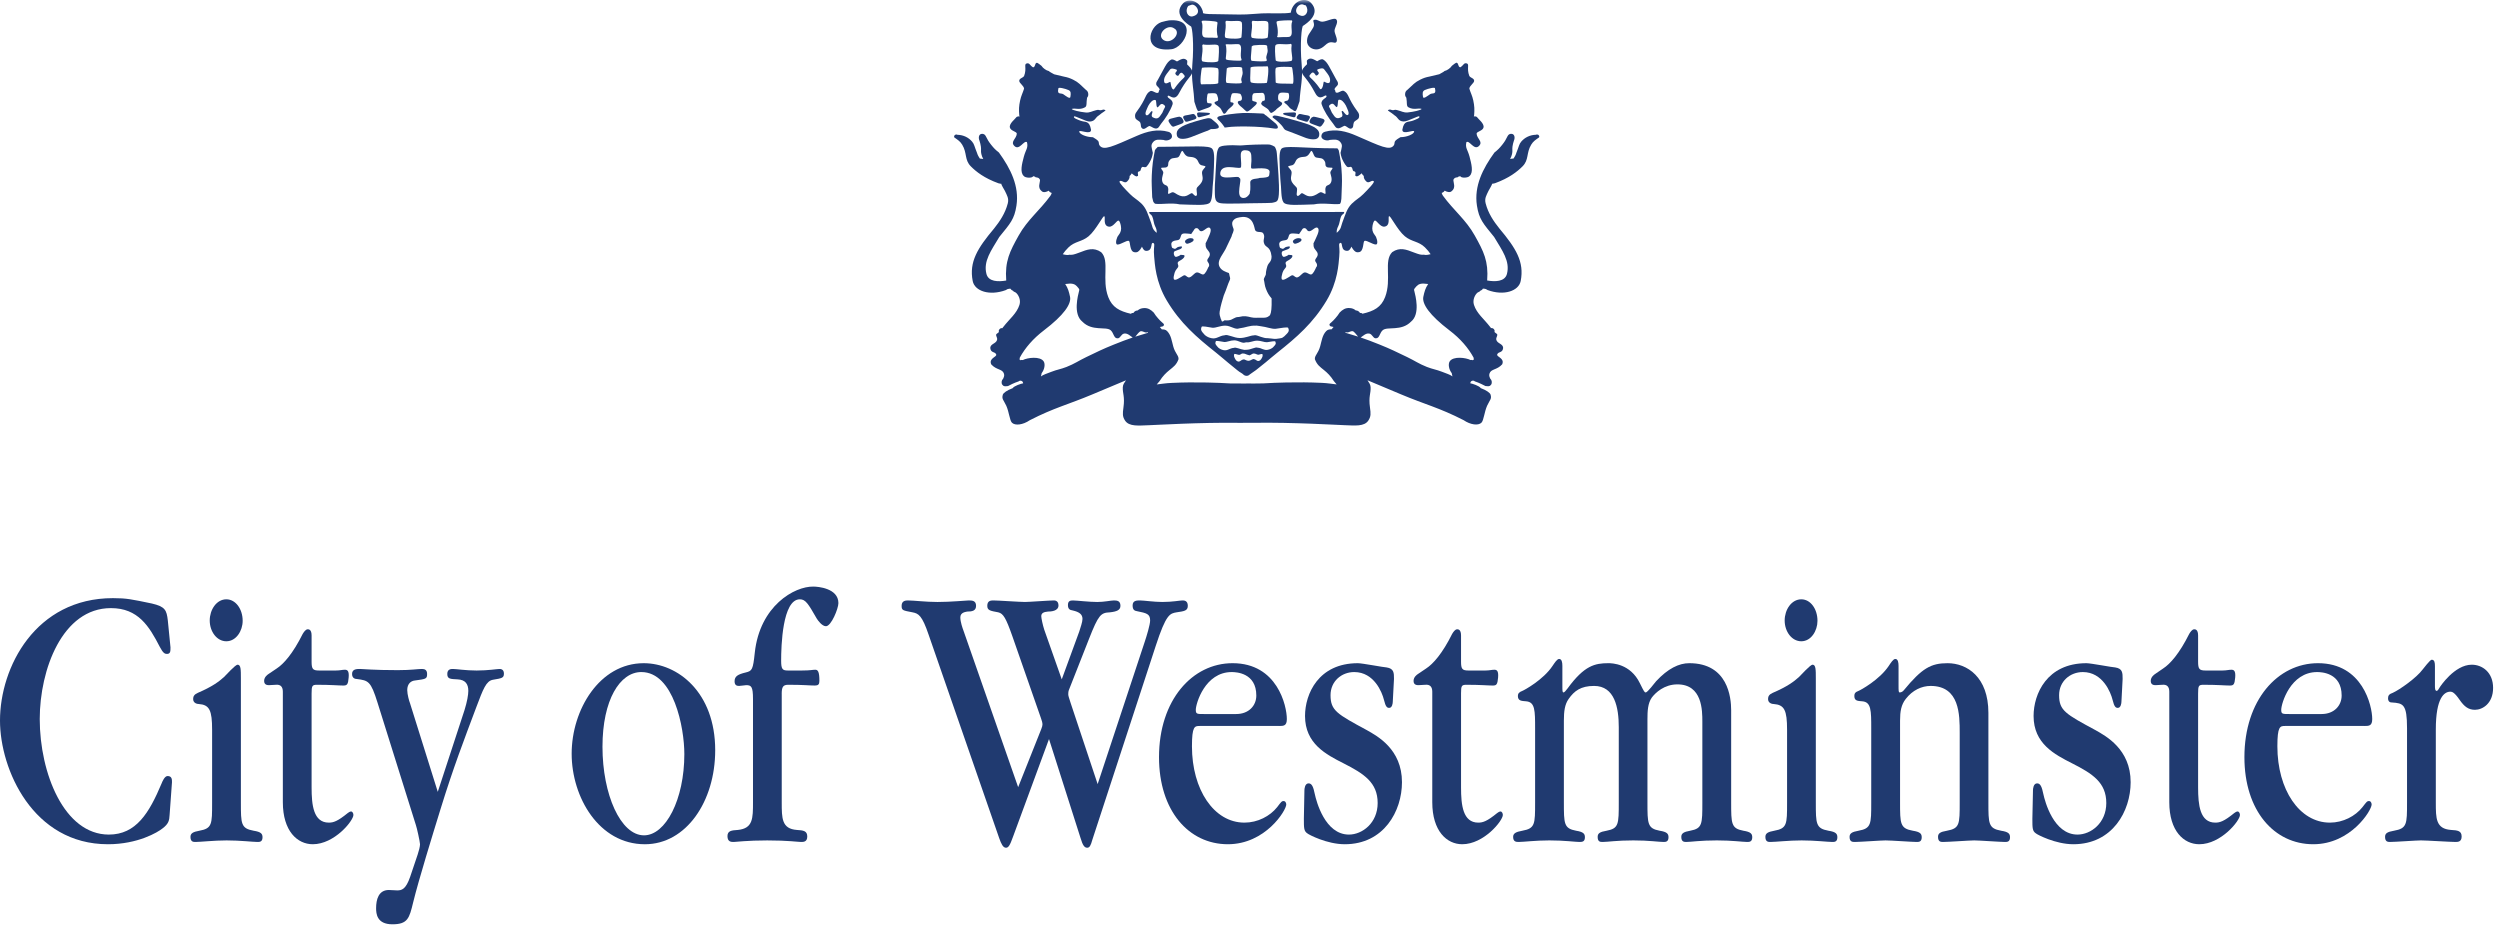 <svg width="342" height="127" viewBox="0 0 342 127" fill="none" xmlns="http://www.w3.org/2000/svg">
<g clip-path="url(#clip0_18_237)">
<path d="M22.958 84.881C22.797 83.456 22.593 82.984 20.77 82.56C18.008 81.986 17.318 81.826 15.454 81.826C4.866 81.825 0 91.252 0 98.577C0 105.265 4.507 115.492 14.767 115.492C18.863 115.492 21.582 113.855 22.232 113.328C23.08 112.694 23.163 112.217 23.201 111.487L23.527 107.004C23.527 106.634 23.527 106.161 22.92 106.161C22.514 106.161 22.193 106.952 22.111 107.164C20.407 111.224 18.62 114.171 14.889 114.171C8.766 114.171 5.436 105.744 5.436 98.365C5.436 91.619 8.523 83.19 15.173 83.19C18.902 83.19 20.406 85.667 21.867 88.505C22.314 89.354 22.552 89.457 22.837 89.457C23.323 89.457 23.323 89.087 23.323 88.56L22.958 84.881Z" fill="#203A70"/>
<path d="M33.197 84.93C33.197 83.299 32.222 81.986 30.966 81.986C29.624 81.986 28.691 83.403 28.691 84.882C28.691 86.407 29.666 87.727 30.966 87.727C32.305 87.726 33.197 86.298 33.197 84.93Z" fill="#203A70"/>
<path d="M29.016 109.854C29.016 112.75 29.016 113.329 27.274 113.644C26.382 113.801 26.056 114.011 26.056 114.487C26.056 115.18 26.462 115.18 26.746 115.18C27.436 115.18 29.298 114.968 31.005 114.968C32.872 114.968 34.614 115.18 35.222 115.18C35.509 115.18 35.912 115.18 35.912 114.538C35.912 114.062 35.71 113.801 34.694 113.643C32.954 113.328 32.954 112.694 32.954 109.795V92.783C32.954 91.619 32.954 90.931 32.507 90.931C32.184 90.931 30.922 92.358 30.64 92.621C29.947 93.252 29.016 93.94 27.072 94.778C26.584 94.99 26.421 95.254 26.421 95.621C26.421 96.254 27.072 96.309 27.192 96.309C28.653 96.417 29.017 97.15 29.017 99.841L29.016 109.854Z" fill="#203A70"/>
<path d="M42.626 94.888C42.626 93.782 42.709 93.678 43.397 93.678C45.347 93.678 46.275 93.782 46.968 93.782C47.493 93.782 47.62 93.624 47.697 92.675C47.777 91.727 47.492 91.62 47.169 91.62C46.805 91.62 46.52 91.726 45.949 91.726H43.642C42.789 91.726 42.626 91.514 42.626 90.513V86.934C42.626 86.086 42.22 86.086 42.101 86.086C41.814 86.086 41.571 86.456 41.408 86.722C40.069 89.407 38.815 90.828 37.84 91.459L36.743 92.198C36.583 92.304 36.133 92.622 36.133 93.15C36.133 93.729 36.622 93.729 36.826 93.729C37.152 93.729 37.433 93.677 37.757 93.677C38.367 93.622 38.693 93.941 38.693 94.62V109.743C38.693 113.694 40.679 115.491 42.789 115.491C45.755 115.491 48.346 112.272 48.346 111.486C48.346 111.274 48.227 111.01 48.023 111.01C47.901 111.01 47.697 111.114 47.576 111.222C46.157 112.377 45.593 112.535 44.982 112.535C42.872 112.535 42.627 110.115 42.627 107.738L42.626 94.888Z" fill="#203A70"/>
<path d="M56.074 96.152C55.997 95.994 55.71 94.991 55.71 94.409C55.71 93.517 56.24 93.15 56.726 93.096C58.265 92.886 58.427 92.886 58.427 92.199C58.427 91.677 58.143 91.514 57.734 91.514C57.09 91.514 56.317 91.676 54.412 91.676C51.048 91.676 49.667 91.514 49.259 91.514C48.812 91.514 48.163 91.514 48.163 92.199C48.163 92.833 48.652 92.887 48.812 92.887C50.397 93.097 50.723 93.152 51.656 96.154L56.889 112.854C57.011 113.169 57.458 115.181 57.458 115.494C57.458 115.809 57.295 116.443 57.132 116.916L56.118 119.924C55.508 121.702 54.939 121.806 54.329 121.806L53.194 121.752C51.777 121.752 51.451 123.07 51.451 124.231C51.451 124.967 51.534 126.444 53.68 126.444C55.792 126.444 55.997 125.601 56.522 123.439C57.295 120.295 59.157 114.276 60.294 110.591C62.001 105.061 63.461 101.26 65.163 96.732C66.097 94.255 66.502 93.152 67.435 92.991C68.695 92.785 68.937 92.73 68.937 92.148C68.937 91.515 68.449 91.515 68.33 91.515C68.005 91.515 66.787 91.727 65.204 91.727C63.699 91.727 62.448 91.515 61.962 91.515C61.716 91.515 61.189 91.515 61.189 92.2C61.189 92.888 61.592 92.888 62.608 92.939C63.66 92.991 64.066 93.576 64.066 94.517C64.066 95.044 63.903 95.996 63.542 97.152L59.888 108.324L56.074 96.152Z" fill="#203A70"/>
<path d="M106.938 94.939C106.938 93.993 107.104 93.677 107.833 93.677C109.987 93.677 110.673 93.781 111.484 93.781C111.928 93.781 112.094 93.623 112.094 93.15C112.094 91.882 111.89 91.619 111.525 91.619C111.158 91.619 110.877 91.725 109.741 91.725H107.756C107.022 91.725 106.861 91.513 106.861 90.357C106.861 88.457 107.021 81.985 109.419 81.985C110.191 81.985 110.551 82.559 111.728 84.617C111.891 84.881 112.457 85.667 112.987 85.667C113.719 85.667 114.694 83.244 114.694 82.505C114.694 80.454 111.849 80.245 111.283 80.245C108.687 80.19 103.943 82.875 103.253 89.3C103.01 91.619 102.886 91.779 102.035 91.989C100.938 92.25 100.491 92.516 100.491 93.201C100.491 93.729 100.773 93.835 101.098 93.835C101.264 93.835 101.991 93.73 102.074 93.73C102.763 93.73 103.01 93.89 103.01 95.623V109.745C103.01 111.956 103.01 113.329 100.939 113.536C100.085 113.59 99.517 113.644 99.517 114.384C99.517 115.181 100.044 115.181 100.371 115.181C100.614 115.181 102.24 114.969 104.952 114.969C107.797 114.969 109.175 115.181 109.583 115.181C109.906 115.181 110.434 115.181 110.434 114.436C110.434 113.645 109.869 113.59 109.015 113.537C106.941 113.382 106.941 111.957 106.941 109.746V94.939" fill="#203A70"/>
<path d="M146.458 96.152C146.259 95.515 146.137 95.203 146.137 94.991C146.137 94.833 146.137 94.566 146.259 94.305L148.976 87.404C150.277 84.085 150.6 83.823 151.816 83.769C152.791 83.665 153.277 83.456 153.277 82.874C153.277 82.142 152.747 82.142 152.343 82.142C151.976 82.142 151.047 82.352 150.114 82.352C149.018 82.352 147.27 82.142 146.784 82.142C146.42 82.142 146.094 82.197 146.094 82.771C146.094 83.298 146.337 83.456 146.746 83.51C147.638 83.717 148.085 84.034 148.085 84.668C148.085 85.087 147.801 85.876 147.638 86.405L145.248 92.936L142.852 86.139C142.648 85.505 142.446 84.561 142.446 84.295C142.446 83.876 142.769 83.716 143.339 83.664C143.745 83.664 144.8 83.612 144.8 82.821C144.8 82.14 144.275 82.14 144.154 82.14C143.544 82.14 140.782 82.35 140.214 82.35C139.528 82.35 136.522 82.14 135.914 82.14C135.591 82.14 135.06 82.14 135.06 82.872C135.06 83.508 135.468 83.56 136.565 83.767C137.253 83.927 137.617 84.56 138.473 86.983L142.406 98.256C142.527 98.574 142.61 98.89 142.61 99.099C142.61 99.257 142.569 99.415 142.447 99.736L139.283 107.684L131.776 86.192C131.696 85.98 131.373 85.086 131.373 84.455C131.373 83.767 132.1 83.716 132.305 83.664C132.994 83.664 133.525 83.56 133.525 82.873C133.525 82.141 132.957 82.141 132.509 82.141C132.183 82.141 130.075 82.351 128.247 82.351C126.67 82.351 125.005 82.141 124.231 82.141C123.95 82.141 123.342 82.141 123.342 82.873C123.342 83.509 123.502 83.509 124.844 83.768C125.656 83.928 126.142 84.192 127.034 86.824L136.685 114.645C136.967 115.439 137.213 115.969 137.616 115.969C137.942 115.969 138.146 115.699 138.594 114.433L143.504 101.102L147.802 114.591C148.127 115.699 148.37 115.969 148.736 115.969C149.061 115.969 149.221 115.649 149.424 114.908L158.107 88.348C159.529 83.979 160.056 83.927 160.949 83.767C162.004 83.612 162.492 83.56 162.492 82.872C162.492 82.14 161.962 82.14 161.761 82.14C161.397 82.14 160.421 82.35 158.999 82.35C157.903 82.35 156.447 82.14 155.961 82.14C155.511 82.14 154.942 82.14 154.942 82.821C154.942 83.454 155.229 83.56 155.552 83.612C156.853 83.876 157.338 83.979 157.338 84.879C157.338 85.453 156.853 87.035 156.607 87.773L150.159 107.266L146.458 96.152Z" fill="#203A70"/>
<path fill-rule="evenodd" clip-rule="evenodd" d="M174.948 99.314C175.593 99.314 176.04 99.314 176.04 98.365C176.04 96.573 174.747 90.724 168.619 90.724C163.101 90.724 158.553 95.782 158.553 103.579C158.553 110.901 162.615 115.491 167.97 115.491C173.12 115.491 175.96 110.852 175.96 110.058C175.96 109.903 175.877 109.582 175.593 109.582C175.347 109.582 175.308 109.637 174.703 110.431C173.73 111.646 172.065 112.535 170.237 112.535C166.059 112.535 163.059 108.005 163.059 102.101C163.059 99.363 163.421 99.312 164.112 99.312H174.948M164.681 97.68C163.748 97.68 163.585 97.68 163.585 97.101C163.585 96.255 164.844 91.938 168.495 91.938C169.107 91.938 171.864 92.043 171.864 95.149C171.864 96.519 170.847 97.68 169.107 97.68H164.681Z" fill="#203A70"/>
<path d="M178.369 112.01C178.369 113.274 178.369 113.696 178.852 114.011C179.018 114.171 181.526 115.492 183.964 115.492C189.321 115.492 191.79 110.957 191.79 107.004C191.79 102.474 188.388 100.68 187.004 99.894C182.909 97.68 182.017 97.205 182.017 95.1C182.017 93.202 183.517 91.938 185.262 91.938C187.98 91.938 189.075 94.725 189.322 95.731C189.562 96.731 189.764 96.837 190.049 96.837C190.452 96.837 190.532 96.206 190.532 95.994L190.697 92.886C190.697 92.043 190.697 91.459 189.684 91.304C189.361 91.304 186.361 90.725 185.75 90.725C180.356 90.725 178.528 94.94 178.528 97.944C178.528 101.735 181.406 103.212 183.803 104.426C186.6 105.848 188.464 107.056 188.464 109.854C188.464 112.589 186.36 114.171 184.534 114.171C181.243 114.171 180.071 109.584 179.867 108.638C179.665 107.635 179.461 107.164 179.016 107.164C178.489 107.164 178.445 107.953 178.445 108.11L178.369 112.01Z" fill="#203A70"/>
<path d="M199.869 94.888C199.869 93.782 199.949 93.678 200.64 93.678C202.586 93.678 203.523 93.782 204.213 93.782C204.735 93.782 204.857 93.624 204.94 92.675C205.017 91.727 204.736 91.62 204.415 91.62C204.051 91.62 203.767 91.726 203.2 91.726H200.884C200.03 91.726 199.87 91.514 199.87 90.513V86.934C199.87 86.086 199.461 86.086 199.34 86.086C199.056 86.086 198.813 86.456 198.652 86.722C197.317 89.407 196.055 90.828 195.081 91.459L193.985 92.198C193.822 92.304 193.375 92.622 193.375 93.15C193.375 93.729 193.861 93.729 194.067 93.729C194.39 93.729 194.675 93.677 195.001 93.677C195.608 93.622 195.935 93.941 195.935 94.62V109.743C195.935 113.694 197.923 115.491 200.031 115.491C202.994 115.491 205.588 112.272 205.588 111.486C205.588 111.274 205.469 111.01 205.267 111.01C205.141 111.01 204.942 111.114 204.818 111.222C203.403 112.377 202.838 112.535 202.224 112.535C200.115 112.535 199.871 110.115 199.871 107.738V94.888" fill="#203A70"/>
<path d="M232.882 109.744C232.882 112.749 232.882 113.328 231.22 113.643C230.323 113.8 230.002 114.01 230.002 114.486C230.002 115.179 230.405 115.179 230.69 115.179C231.339 115.179 232.559 114.967 234.871 114.967C236.984 114.967 238.406 115.179 239.011 115.179C239.298 115.179 239.707 115.179 239.707 114.537C239.707 114.061 239.5 113.8 238.486 113.642C236.823 113.327 236.823 112.693 236.823 109.743V97.15C236.823 95.412 236.376 90.724 231.096 90.724C229.676 90.724 228.169 91.458 226.55 93.201C226.346 93.411 225.409 94.724 225.128 94.724C224.973 94.724 224.905 94.62 224.334 93.464C223.033 90.776 220.518 90.724 220.026 90.724C218.196 90.724 216.735 91.039 214.464 94.153C214.221 94.463 214.02 94.724 213.895 94.724C213.733 94.724 213.733 94.566 213.733 93.677V91.091C213.733 90.617 213.655 90.145 213.286 90.145C213.007 90.145 212.678 90.669 212.39 91.091C211.136 92.988 208.537 94.408 208.256 94.515C207.811 94.675 207.646 94.887 207.646 95.203C207.646 95.886 208.137 95.886 208.781 95.939C210.002 96.045 210.002 97.204 210.002 99.681V109.795C210.002 112.748 210.002 113.327 208.257 113.643C207.367 113.8 206.997 114.01 206.997 114.486C206.997 115.179 207.444 115.179 207.77 115.179C208.419 115.179 210.082 114.967 211.946 114.967C214.02 114.967 215.519 115.179 216.047 115.179C216.409 115.179 216.816 115.179 216.816 114.537C216.816 114.061 216.611 113.8 215.6 113.642C213.938 113.327 213.938 112.693 213.938 109.743V98.577C213.938 97.307 214.059 96.361 214.586 95.622C215.359 94.516 216.249 93.835 218.074 93.835C220.882 93.835 221.448 96.78 221.448 99.472V109.744C221.448 112.749 221.448 113.328 219.786 113.643C218.848 113.8 218.56 114.01 218.56 114.486C218.56 115.179 218.924 115.179 219.258 115.179C219.906 115.179 221.207 114.967 223.439 114.967C225.614 114.967 226.914 115.179 227.563 115.179C227.845 115.179 228.251 115.179 228.251 114.537C228.251 114.061 228.05 113.8 227.036 113.642C225.371 113.327 225.371 112.693 225.371 109.743V98.42C225.371 97.308 225.409 96.206 225.978 95.412C226.466 94.779 227.643 93.623 229.471 93.623C232.881 93.623 232.881 97.204 232.881 98.734V109.744" fill="#203A70"/>
<path d="M248.631 84.93C248.631 83.299 247.677 81.986 246.421 81.986C245.076 81.986 244.143 83.403 244.143 84.882C244.143 86.407 245.118 87.727 246.421 87.727C247.757 87.726 248.631 86.298 248.631 84.93Z" fill="#203A70"/>
<path d="M244.471 109.854C244.471 112.75 244.471 113.329 242.723 113.644C241.831 113.801 241.505 114.011 241.505 114.487C241.505 115.18 241.914 115.18 242.193 115.18C242.885 115.18 244.753 114.968 246.459 114.968C248.326 114.968 250.056 115.18 250.663 115.18C250.948 115.18 251.351 115.18 251.351 114.538C251.351 114.062 251.149 113.801 250.13 113.643C248.405 113.328 248.405 112.694 248.405 109.795V92.783C248.405 91.619 248.405 90.931 247.961 90.931C247.635 90.931 246.378 92.358 246.094 92.621C245.401 93.252 244.47 93.94 242.518 94.778C242.032 94.99 241.87 95.254 241.87 95.621C241.87 96.254 242.518 96.309 242.641 96.309C244.104 96.417 244.471 97.15 244.471 99.841V109.854Z" fill="#203A70"/>
<path d="M268.088 109.796C268.088 112.749 268.088 113.328 266.34 113.644C265.407 113.801 265.122 114.011 265.122 114.487C265.122 115.18 265.531 115.18 265.81 115.18C266.506 115.18 269.466 114.968 270.077 114.968C270.726 114.968 273.674 115.18 274.281 115.18C274.566 115.18 274.971 115.18 274.971 114.538C274.971 114.062 274.772 113.801 273.753 113.643C272.013 113.328 272.013 112.694 272.013 109.744V97.52C272.013 92.623 269.105 90.725 266.423 90.725C264.151 90.725 262.93 91.408 260.455 94.41C260.331 94.567 260.13 94.725 259.887 94.725C259.721 94.725 259.721 94.567 259.721 93.678V91.092C259.721 90.618 259.641 90.146 259.277 90.146C258.993 90.146 258.667 90.67 258.384 91.092C257.125 92.989 254.527 94.409 254.242 94.516C253.792 94.676 253.673 94.888 253.673 95.204C253.673 95.887 254.118 95.887 254.77 95.94C255.985 96.046 255.985 97.205 255.985 99.682V109.796C255.985 112.749 255.985 113.328 254.243 113.644C253.346 113.801 253.022 114.011 253.022 114.487C253.022 115.18 253.43 115.18 253.756 115.18C254.405 115.18 257.329 114.968 257.937 114.968C258.708 114.968 261.591 115.18 262.201 115.18C262.486 115.18 262.891 115.18 262.891 114.538C262.891 114.062 262.687 113.801 261.671 113.643C259.928 113.328 259.928 112.694 259.928 109.744V98.577C259.928 97.307 260.086 96.418 260.699 95.622C261.633 94.409 262.891 93.835 264.109 93.835C268.088 93.835 268.088 97.786 268.088 100.258V109.796Z" fill="#203A70"/>
<path d="M278.029 112.01C278.029 113.274 278.029 113.696 278.518 114.011C278.681 114.171 281.2 115.492 283.632 115.492C288.997 115.492 291.472 110.957 291.472 107.004C291.472 102.474 288.059 100.68 286.681 99.894C282.577 97.68 281.685 97.205 281.685 95.1C281.685 93.202 283.188 91.938 284.935 91.938C287.653 91.938 288.749 94.725 288.997 95.731C289.237 96.731 289.441 96.837 289.724 96.837C290.13 96.837 290.212 96.206 290.212 95.994L290.375 92.886C290.375 92.043 290.375 91.459 289.359 91.304C289.033 91.304 286.028 90.725 285.423 90.725C280.017 90.725 278.194 94.94 278.194 97.944C278.194 101.735 281.074 103.212 283.468 104.426C286.271 105.848 288.141 107.056 288.141 109.854C288.141 112.589 286.028 114.171 284.201 114.171C280.914 114.171 279.738 109.584 279.533 108.638C279.329 107.635 279.128 107.164 278.68 107.164C278.153 107.164 278.111 107.953 278.111 108.11L278.029 112.01Z" fill="#203A70"/>
<path d="M300.7 94.888C300.7 93.782 300.778 93.678 301.471 93.678C303.418 93.678 304.355 93.782 305.042 93.782C305.572 93.782 305.69 93.624 305.776 92.675C305.853 91.727 305.572 91.62 305.246 91.62C304.879 91.62 304.597 91.726 304.028 91.726H301.714C300.86 91.726 300.7 91.514 300.7 90.513V86.934C300.7 86.086 300.292 86.086 300.171 86.086C299.886 86.086 299.643 86.456 299.481 86.722C298.141 89.407 296.882 90.828 295.905 91.459L294.827 92.198C294.669 92.304 294.222 92.622 294.222 93.15C294.222 93.729 294.705 93.729 294.91 93.729C295.235 93.729 295.504 93.677 295.825 93.677C296.435 93.622 296.759 93.941 296.759 94.62V109.743C296.759 113.694 298.749 115.491 300.862 115.491C303.826 115.491 306.426 112.272 306.426 111.486C306.426 111.274 306.302 111.01 306.095 111.01C305.977 111.01 305.778 111.114 305.651 111.222C304.234 112.377 303.666 112.535 303.052 112.535C300.943 112.535 300.701 110.115 300.701 107.738L300.7 94.888Z" fill="#203A70"/>
<path fill-rule="evenodd" clip-rule="evenodd" d="M323.423 99.314C324.069 99.314 324.52 99.314 324.52 98.365C324.52 96.573 323.219 90.724 317.104 90.724C311.586 90.724 307.036 95.782 307.036 103.579C307.036 110.901 311.098 115.491 316.456 115.491C321.594 115.491 324.44 110.852 324.44 110.058C324.44 109.903 324.357 109.582 324.07 109.582C323.827 109.582 323.788 109.637 323.175 110.431C322.205 111.646 320.535 112.535 318.731 112.535C314.547 112.535 311.545 108.005 311.545 102.101C311.545 99.363 311.906 99.312 312.6 99.312H323.423M313.171 97.68C312.233 97.68 312.072 97.68 312.072 97.101C312.072 96.255 313.329 91.938 316.982 91.938C317.592 91.938 320.337 92.043 320.337 95.149C320.337 96.519 319.316 97.68 317.592 97.68H313.171Z" fill="#203A70"/>
<path d="M333.099 91.144C333.099 90.67 333.057 90.249 332.652 90.249C332.448 90.249 331.516 91.459 331.434 91.567C330.585 92.728 328.269 94.354 327.332 94.779C326.847 94.939 326.684 95.148 326.684 95.515C326.684 96.097 327.09 96.097 327.211 96.097C328.752 96.205 329.282 96.309 329.282 99.629V109.795C329.282 112.748 329.282 113.327 327.498 113.643C326.561 113.8 326.277 114.01 326.277 114.486C326.277 115.179 326.683 115.179 326.97 115.179C327.616 115.179 330.584 114.967 331.19 114.967C331.924 114.967 335.208 115.179 335.901 115.179C336.229 115.179 336.752 115.179 336.752 114.434C336.752 113.643 336.183 113.588 335.291 113.535C333.22 113.38 333.22 111.955 333.22 109.796V99.787C333.22 95.412 334.397 94.621 335.208 94.621C335.456 94.621 335.779 94.725 336.47 95.73C337.122 96.676 337.688 97.1 338.58 97.1C339.594 97.1 341.055 96.254 341.055 94.101C341.055 91.989 339.594 90.931 338.133 90.931C335.779 90.931 333.791 93.941 333.709 94.101C333.667 94.199 333.466 94.515 333.342 94.515C333.099 94.515 333.099 94.101 333.099 93.781V91.144Z" fill="#203A70"/>
<path fill-rule="evenodd" clip-rule="evenodd" d="M97.84 102.634C97.84 94.676 92.69 90.725 88.059 90.725C82.014 90.725 78.203 97.101 78.203 103.108C78.203 109.06 81.934 115.493 88.223 115.493C93.86 115.492 97.84 109.639 97.84 102.634ZM82.419 102.158C82.419 95.73 84.816 91.937 87.732 91.937C92.159 91.937 93.618 99.526 93.618 103.161C93.618 109.375 91.063 114.274 88.099 114.274C84.899 114.274 82.419 108.689 82.419 102.158Z" fill="#203A70"/>
<path d="M168.001 17.396C168.826 17.259 172.249 17.231 174.305 17.584C175.168 17.734 174.713 17.064 174.533 16.908C174.39 16.784 173.576 16.107 173.186 15.786C173.126 15.754 173.077 15.73 173.023 15.707C173.041 15.634 172.891 15.536 172.705 15.531C172.476 15.523 170.895 15.43 169.98 15.462C169.067 15.497 167.3 15.73 166.787 15.907C166.266 16.084 166.665 16.392 166.766 16.482C166.865 16.566 167.268 17.019 167.447 17.307C167.47 17.344 167.488 17.355 167.507 17.376C167.427 17.444 167.522 17.477 168.001 17.396Z" fill="#203A70"/>
<path d="M164.172 16.02C164.56 15.921 165.307 15.752 165.442 15.666C165.576 15.576 165.576 15.464 165.287 15.432C165 15.398 164.336 15.39 164.16 15.378C163.986 15.366 163.71 15.378 163.764 15.621C163.82 15.863 163.781 16.12 164.172 16.02Z" fill="#203A70"/>
<path d="M158.377 20.089L158.215 20.284C158.132 20.293 158.098 20.409 157.989 20.561C157.728 21.871 157.63 22.625 157.565 23.955C157.51 25.135 157.588 25.628 157.62 26.978L157.741 27.486C157.718 27.511 157.884 27.86 158.088 27.883C158.975 27.979 160.234 27.708 161.395 27.958C163.368 28.004 165.219 28.203 165.563 27.66C165.92 27.098 165.809 25.909 165.985 24.477C166.106 22.013 166.208 20.876 165.858 20.384C165.47 19.827 163.311 20.089 158.377 20.089ZM164.531 23.295C164.285 23.666 164.608 24.105 164.505 24.595C164.402 25.085 164.027 25.344 163.781 25.627C163.536 25.909 163.882 26.578 163.68 26.763C163.548 26.879 163.41 26.745 163.155 26.48C162.907 26.236 162.532 26.943 161.772 26.854C161.195 26.787 160.826 26.43 160.58 26.327C160.335 26.223 160.221 26.39 159.918 26.507C159.621 26.623 159.957 26.02 159.753 25.574C159.601 25.241 159.277 25.422 159.055 24.969C158.835 24.516 159.081 23.973 159.13 23.696C159.184 23.413 158.942 23.28 158.848 23.05C158.752 22.8 159.479 23.078 159.717 22.777C159.918 22.517 159.686 22.36 159.973 21.961C160.26 21.562 160.529 21.665 161.02 21.562C161.408 21.512 161.445 20.929 161.666 20.683C161.886 20.436 161.937 21.395 162.675 21.446C163.243 21.485 163.689 21.56 163.924 22.131C164.169 22.727 164.511 22.596 164.816 22.713C165.048 22.803 164.779 22.919 164.531 23.295Z" fill="#203A70"/>
<path d="M210.526 18.559C210.521 18.44 210.333 18.387 210.19 18.405L210.128 18.435C209.277 18.453 208.576 18.821 208.106 19.374C207.803 19.723 207.803 20.023 207.439 20.905C207.395 21.074 207.346 21.166 207.271 21.325C207.207 21.453 207.16 21.521 207.083 21.64C207.062 21.658 207.057 21.672 207.044 21.688C206.915 21.688 206.732 21.719 206.594 21.744L206.6 21.714C206.726 21.471 206.784 21.325 206.848 21.064C206.944 20.675 206.848 20.433 206.91 20.039C206.96 19.729 207.001 19.557 207.097 19.261C207.296 18.811 207.182 18.347 206.797 18.308C206.557 18.284 206.355 18.39 206.246 18.609C206.006 19.107 205.843 19.38 205.499 19.811C205.137 20.264 204.898 20.504 204.443 20.862C202.843 23.065 201.64 25.463 202.042 28.113C202.329 30.002 202.893 30.563 204.395 32.416C205.499 34.27 206.601 35.715 206.151 37.469C205.869 38.547 204.54 38.56 203.444 38.371C203.645 35.715 202.958 34.394 201.743 32.216C200.546 30.064 198.842 28.766 197.389 26.764C197.314 26.66 197.301 26.584 197.242 26.464C197.234 26.439 197.231 26.41 197.229 26.38C197.265 26.369 197.298 26.364 197.34 26.348C197.472 26.287 197.568 26.196 197.634 26.081C197.911 26.256 198.348 26.372 198.563 26.171C199.22 25.693 198.801 24.972 198.824 24.596C198.866 24.503 198.923 24.418 199.021 24.344C199.233 24.236 199.429 24.283 199.489 24.204C199.499 24.187 199.478 24.183 199.478 24.169C199.574 24.148 199.672 24.124 199.768 24.098C199.851 24.387 200.851 24.357 201.053 24.061C201.593 23.545 201.29 22.412 201.03 21.411C200.768 20.439 200.415 20.249 200.603 19.444C201.03 19.135 201.653 20.641 202.328 19.966C202.92 19.373 202.044 18.994 201.997 18.281C202.02 17.975 202.838 17.917 202.946 17.434C203.065 16.889 202.232 16.295 202.02 15.985C201.855 15.914 201.829 15.914 201.712 15.914C201.691 15.914 201.696 15.934 201.691 15.944C201.67 15.933 201.647 15.928 201.626 15.924C201.634 15.871 201.642 15.813 201.663 15.749C201.725 14.968 201.704 14.508 201.544 13.74C201.409 13.089 201.161 12.659 201.006 12.121C201.029 11.726 201.663 11.367 201.663 11.059C201.663 10.694 201.194 10.681 201.006 10.394C200.59 9.322 201.086 8.772 200.623 8.665C200.24 8.572 200.223 8.936 199.772 9.208C199.433 9.158 199.573 8.699 199.286 8.585C199.201 8.517 198.723 8.916 198.617 9.002C198.477 9.201 198.376 9.303 198.177 9.444C197.976 9.584 197.849 9.653 197.609 9.717C197.521 9.833 197.097 10.026 196.893 10.156C196.543 10.245 195.804 10.402 195.55 10.474C195.049 10.571 194.762 10.664 194.296 10.892C193.516 11.271 193.288 11.607 192.551 12.271C192.334 12.419 192.231 12.597 192.218 12.862C192.207 13.069 192.256 13.203 192.386 13.365C192.512 14.016 192.365 14.501 192.657 14.668C193.412 15.098 194.024 14.731 194.485 14.9C194.399 15.067 193.414 15.297 192.577 15.382C192.018 15.438 191.692 15.193 191.146 15.067C190.766 14.94 190.73 15.112 190.471 15.067C190.347 15.046 190.278 15.024 190.159 14.982C190.058 14.984 190.001 15.017 189.906 15.046C189.696 15.109 190.286 15.339 190.746 15.76C191.315 16.097 191.229 16.557 191.984 16.621C192.543 16.669 194.19 15.697 194.17 15.949C194.296 16.139 193.679 16.349 193.309 16.495C192.616 16.767 192.073 16.41 191.84 17.755C191.84 18.528 193.5 17.649 193.456 18.003C193.414 18.361 192.447 18.761 191.631 18.761L191.556 18.779C191.388 18.867 190.914 19.166 190.831 19.335C190.73 19.534 190.809 19.701 190.666 19.894C190.107 20.649 188.897 20.024 185.583 18.582C184.166 17.961 182.765 17.602 181.257 18.023C180.965 18.099 180.786 18.314 180.763 18.613C180.73 19.105 181.519 19.336 181.914 19.14C182.47 19.105 182.992 18.991 183.356 19.433C183.718 19.878 183.552 20.124 183.387 20.911C183.462 21.419 183.568 21.707 183.811 22.158C183.951 22.418 184.046 22.556 184.238 22.783C184.533 23.013 184.706 22.7 184.894 22.881C185.034 23.013 184.993 23.142 185.091 23.341C185.192 23.47 185.295 23.41 185.385 23.506C185.548 23.675 185.253 24.091 185.517 24.091C185.649 24.223 185.957 23.974 186.174 23.794C186.207 23.768 186.241 23.738 186.278 23.706C186.345 23.826 186.443 23.99 186.57 24.063C186.57 24.066 186.565 24.066 186.565 24.069C186.542 24.394 186.686 24.599 186.914 24.829C187.266 25.179 187.675 24.538 187.935 24.8C188.082 24.946 187.128 25.926 186.505 26.55C185.931 27.124 185.603 27.215 184.901 27.887C184.26 28.559 184.087 29.231 183.619 30.479C183.41 31.054 183.506 31.297 182.864 31.851C182.833 31.211 183.045 31.118 183.184 30.654C183.336 30.148 183.331 29.691 183.619 29.376C183.764 29.289 183.971 29.12 183.849 28.997L157.245 29.002C157.123 29.128 157.333 29.294 157.474 29.385C157.764 29.699 157.759 30.155 157.909 30.663C158.052 31.124 158.263 31.217 158.232 31.856C157.588 31.303 157.686 31.06 157.474 30.485C157.009 29.238 156.835 28.566 156.195 27.892C155.492 27.223 155.163 27.131 154.59 26.555C153.969 25.931 153.015 24.951 153.159 24.805C153.423 24.544 153.829 25.184 154.183 24.834C154.411 24.605 154.555 24.4 154.532 24.074C154.532 24.071 154.527 24.071 154.527 24.069C154.654 23.995 154.752 23.831 154.817 23.715C154.855 23.743 154.889 23.774 154.922 23.799C155.137 23.98 155.447 24.229 155.576 24.096C155.843 24.096 155.545 23.68 155.708 23.511C155.801 23.415 155.904 23.476 156.005 23.347C156.104 23.15 156.063 23.021 156.202 22.887C156.39 22.709 156.563 23.019 156.858 22.789C157.046 22.564 157.142 22.423 157.285 22.167C157.528 21.713 157.635 21.425 157.709 20.917C157.544 20.131 157.378 19.884 157.74 19.442C158.104 18.997 158.627 19.111 159.182 19.146C159.576 19.341 160.367 19.111 160.33 18.619C160.309 18.323 160.128 18.106 159.839 18.032C158.331 17.608 156.928 17.968 155.511 18.588C152.196 20.034 150.989 20.655 150.427 19.902C150.285 19.708 150.363 19.541 150.267 19.342C150.179 19.173 149.708 18.877 149.538 18.786L149.466 18.768C148.646 18.768 147.682 18.368 147.638 18.01C147.596 17.656 149.256 18.535 149.256 17.762C149.024 16.419 148.481 16.777 147.787 16.504C147.415 16.358 146.8 16.148 146.926 15.956C146.905 15.705 148.55 16.676 149.112 16.628C149.864 16.567 149.781 16.104 150.35 15.768C150.81 15.347 151.397 15.117 151.188 15.053C151.095 15.023 151.038 14.991 150.937 14.989C150.818 15.031 150.746 15.053 150.622 15.074C150.363 15.119 150.33 14.95 149.95 15.074C149.401 15.201 149.076 15.445 148.519 15.389C147.682 15.304 146.694 15.074 146.611 14.907C147.072 14.738 147.684 15.106 148.437 14.674C148.732 14.507 148.584 14.023 148.71 13.371C148.84 13.212 148.886 13.078 148.876 12.868C148.863 12.606 148.76 12.429 148.54 12.28C147.808 11.613 147.58 11.28 146.8 10.898C146.331 10.673 146.047 10.578 145.543 10.481C145.292 10.41 144.55 10.256 144.203 10.163C143.997 10.034 143.572 9.84 143.487 9.724C143.247 9.661 143.117 9.592 142.916 9.451C142.72 9.311 142.618 9.208 142.477 9.009C142.371 8.924 141.895 8.524 141.807 8.595C141.523 8.71 141.662 9.165 141.324 9.216C140.874 8.943 140.856 8.583 140.47 8.673C140.01 8.779 140.506 9.33 140.093 10.404C139.902 10.687 139.433 10.701 139.433 11.066C139.433 11.376 140.067 11.734 140.093 12.128C139.933 12.667 139.687 13.094 139.552 13.748C139.389 14.516 139.368 14.974 139.433 15.754C139.452 15.818 139.462 15.879 139.47 15.93C139.449 15.932 139.426 15.938 139.405 15.948C139.397 15.938 139.405 15.921 139.383 15.921C139.266 15.921 139.243 15.921 139.077 15.994C138.865 16.3 138.032 16.894 138.151 17.439C138.257 17.921 139.077 17.98 139.1 18.286C139.051 18.998 138.174 19.377 138.769 19.971C139.444 20.646 140.067 19.139 140.491 19.449C140.682 20.257 140.329 20.445 140.067 21.419C139.803 22.417 139.501 23.551 140.042 24.066C140.246 24.363 141.244 24.395 141.329 24.104C141.425 24.132 141.523 24.155 141.619 24.175C141.619 24.188 141.596 24.196 141.605 24.209C141.667 24.288 141.864 24.24 142.076 24.352C142.175 24.424 142.231 24.508 142.273 24.604C142.298 24.98 141.877 25.701 142.534 26.176C142.749 26.377 143.185 26.261 143.46 26.087C143.529 26.2 143.625 26.296 143.757 26.353C143.796 26.37 143.832 26.375 143.868 26.385C143.866 26.415 143.863 26.444 143.855 26.473C143.793 26.59 143.78 26.666 143.705 26.77C142.252 28.774 140.549 30.069 139.353 32.221C138.138 34.4 137.451 35.721 137.652 38.376C136.556 38.564 135.224 38.552 134.945 37.474C134.495 35.721 135.596 34.276 136.701 32.421C138.203 30.568 138.766 30.008 139.052 28.121C139.455 25.471 138.252 23.07 136.653 20.867C136.192 20.509 135.957 20.268 135.597 19.816C135.256 19.384 135.088 19.111 134.848 18.616C134.739 18.394 134.537 18.287 134.297 18.312C133.914 18.352 133.803 18.814 133.999 19.265C134.092 19.561 134.134 19.733 134.183 20.043C134.247 20.438 134.152 20.679 134.247 21.068C134.309 21.333 134.369 21.478 134.495 21.718L134.501 21.748C134.363 21.727 134.178 21.695 134.051 21.692C134.038 21.676 134.033 21.664 134.012 21.644C133.935 21.525 133.888 21.456 133.824 21.33C133.747 21.17 133.7 21.08 133.653 20.909C133.292 20.027 133.289 19.727 132.986 19.378C132.518 18.825 131.817 18.456 130.969 18.438L130.902 18.408C130.762 18.39 130.571 18.443 130.566 18.562C130.496 18.582 130.509 18.837 130.613 18.843C131.054 19.158 131.352 19.338 131.632 19.8C132.322 20.935 131.921 21.872 132.814 22.762C133.535 23.488 134.631 24.362 136.591 25.074C137.035 25.185 136.95 25.152 136.974 25.106C136.963 25.313 137.38 25.913 137.47 26.112C137.76 26.738 138.039 27.14 137.864 27.828C137.51 29.191 136.77 30.283 135.989 31.261C133.726 33.955 132.558 35.822 133.065 38.441C133.334 39.826 135.363 40.508 137.589 39.687C137.76 39.561 137.886 39.513 138.096 39.495C138.153 39.49 138.197 39.495 138.243 39.495C138.29 39.619 138.439 39.727 138.59 39.778C138.608 39.869 138.758 39.921 138.949 40.018C139.29 40.276 139.691 40.998 139.461 41.71C139.081 42.898 138.104 43.619 137.255 44.721C137.204 44.742 137.167 44.813 137.15 44.889C136.992 44.868 136.835 44.909 136.728 45.04C136.61 45.197 136.604 45.318 136.662 45.414C136.587 45.485 136.504 45.568 136.367 45.654C136.1 45.822 136.468 46.149 136.408 46.46C136.3 47.038 135.433 47.011 135.474 47.643C135.56 48.322 136.12 48.062 136.281 48.492C136.408 48.831 135.223 49 135.601 49.846C136.325 50.652 137.129 50.442 137.341 51.12C137.429 51.403 137.33 51.578 137.214 51.84C136.979 52.049 136.958 52.433 137.129 52.645C137.32 52.884 137.426 52.857 137.892 52.815C138.117 52.691 138.251 52.627 138.484 52.518C138.807 52.368 138.996 52.296 139.335 52.18C139.47 52.057 139.646 52.044 139.801 52.137C139.912 52.205 139.958 52.32 139.969 52.438C139.685 52.481 138.725 52.792 138.531 53.104C137.758 53.39 137.256 53.75 137.183 54.001C137.015 54.591 137.271 54.687 137.66 55.505C138.045 56.365 138.12 57.514 138.435 57.826C138.864 58.258 139.932 58.132 140.878 57.485C144.232 55.764 146.104 55.355 149.431 53.956L154.032 52.025C153.817 52.369 153.621 52.566 153.599 52.97C153.558 53.869 153.902 54.215 153.685 55.764C153.574 56.576 153.542 56.976 153.902 57.527C154.461 58.384 155.751 58.215 157.171 58.17C158.177 58.142 164.121 57.766 169.562 57.845L171.537 57.839C176.977 57.761 182.922 58.137 183.928 58.165C185.348 58.208 186.638 58.38 187.197 57.519C187.556 56.971 187.525 56.571 187.414 55.758C187.197 54.209 187.541 53.864 187.5 52.964C187.477 52.56 187.282 52.363 187.07 52.02L191.665 53.95C194.993 55.35 196.864 55.759 200.221 57.477C201.165 58.122 202.236 58.252 202.664 57.821C202.979 57.508 203.055 56.359 203.439 55.499C203.825 54.681 204.084 54.585 203.913 53.996C203.844 53.744 203.342 53.383 202.568 53.095C202.372 52.785 201.415 52.476 201.133 52.433C201.141 52.314 201.187 52.201 201.298 52.132C201.456 52.038 201.629 52.052 201.764 52.174C202.103 52.291 202.288 52.362 202.61 52.513C202.847 52.621 202.982 52.685 203.207 52.809C203.673 52.852 203.778 52.877 203.97 52.64C204.138 52.428 204.12 52.041 203.885 51.832C203.769 51.573 203.668 51.397 203.758 51.111C203.97 50.433 204.775 50.646 205.498 49.84C205.876 48.99 204.688 48.823 204.818 48.486C204.978 48.056 205.539 48.313 205.625 47.634C205.666 47.005 204.798 47.03 204.688 46.454C204.631 46.143 204.999 45.812 204.732 45.645C204.592 45.561 204.512 45.479 204.437 45.408C204.492 45.312 204.487 45.19 204.368 45.034C204.264 44.902 204.107 44.862 203.949 44.883C203.928 44.807 203.894 44.736 203.844 44.714C202.995 43.61 202.018 42.89 201.638 41.704C201.408 40.991 201.809 40.266 202.148 40.012C202.341 39.913 202.489 39.859 202.507 39.772C202.659 39.721 202.807 39.613 202.856 39.489C202.903 39.486 202.947 39.48 203.003 39.486C203.213 39.507 203.339 39.554 203.51 39.681C205.737 40.502 207.766 39.817 208.034 38.435C208.541 35.816 207.373 33.947 205.11 31.25C204.329 30.276 203.587 29.186 203.235 27.821C203.059 27.132 203.339 26.73 203.629 26.106C203.717 25.907 204.133 25.304 204.123 25.1C204.145 25.145 204.063 25.179 204.505 25.068C206.465 24.353 207.562 23.481 208.285 22.756C209.178 21.863 208.776 20.929 209.467 19.794C209.746 19.332 210.044 19.152 210.486 18.835C210.586 18.834 210.6 18.578 210.526 18.559ZM194.917 12.315C195.355 12.119 196.355 11.868 196.306 12.1C196.521 13.003 195.97 12.666 195.634 12.886C195.303 13.103 194.656 13.664 194.656 13.186C194.609 12.838 194.553 12.477 194.917 12.315ZM175.797 32.863C176.21 32.814 176.208 32.547 176.335 32.196C176.467 31.844 176.906 31.94 177.402 31.971C177.523 31.979 177.627 32 177.707 32.027C177.806 31.865 177.978 31.648 178.069 31.498C178.219 31.238 178.273 31.209 178.514 31.209C178.86 31.337 178.767 31.67 179.165 31.625C179.561 31.574 180.064 30.807 180.341 31.273C180.546 31.625 180.016 32.556 179.876 32.898C179.819 33.044 179.746 33.181 179.68 33.297C179.688 33.326 179.69 33.357 179.69 33.39C179.69 33.658 179.674 33.877 179.99 34.23C180.306 34.583 180.373 34.883 180.07 35.281C179.716 35.748 180.057 35.801 180.153 36.136C180.208 36.335 180.137 36.488 180.057 36.555C179.922 36.865 179.63 37.518 179.357 37.55C179.07 37.581 178.69 37.121 178.336 37.314C177.989 37.505 177.575 38.191 177.18 37.87C176.783 37.551 176.783 37.614 176.322 37.902C175.738 38.264 175.192 38.57 175.332 37.789C175.479 37.011 175.622 36.963 175.878 36.612C176.157 36.232 175.555 35.985 176.113 35.692C176.959 35.25 176.834 34.916 176.72 34.9C176.601 34.883 176.394 34.879 176.273 34.855C176.177 34.947 175.976 35.061 175.668 35.138C175.376 35.209 175.195 34.468 175.48 34.357C176.043 34.138 176.45 34.057 176.45 33.801C176.45 33.66 176.318 33.703 176.147 33.737C176.01 33.767 175.871 33.769 175.718 33.913C175.462 34.153 175.338 33.976 175.196 33.944C175.051 33.916 175.025 33.656 175.002 33.481C174.938 33.02 175.383 32.911 175.797 32.863ZM167.833 33.706L168.469 32.372C168.519 32.036 168.86 31.606 168.739 31.286C168.607 30.92 168.46 30.59 168.645 30.259C168.915 29.774 169.494 29.735 169.995 29.677C171.565 29.602 171.583 31.326 171.72 31.519C171.994 31.909 172.672 31.559 172.845 31.986C173.08 32.431 172.796 32.704 172.884 33.148C173.049 33.988 173.776 33.538 173.949 35.067C173.959 35.873 173.532 35.88 173.367 36.439C173.284 36.721 173.246 36.883 173.194 37.172C173.196 37.37 173.15 37.41 173.175 37.503C173.196 37.598 172.864 38.117 172.888 38.216C173.01 38.716 172.989 39.026 173.178 39.507C173.392 40.064 173.566 40.373 173.958 40.823V41.722C173.935 42.667 173.811 43.078 173.648 43.201C173.294 43.469 173.157 43.469 172.539 43.469C171.993 43.442 171.673 43.527 171.14 43.407C170.587 43.282 170.277 43.16 169.457 43.365C168.864 43.345 168.647 43.769 168.084 43.817C167.869 43.839 167.745 43.839 167.53 43.817C167.406 43.839 167.339 44.021 167.199 43.981C167.059 43.944 167.139 43.777 167.015 43.653C166.902 43.263 166.787 43.026 166.85 42.627C166.995 41.723 167.199 41.172 167.406 40.435C167.9 39.26 167.88 39.076 168.249 38.277C168.353 38.05 168.208 37.848 168.177 37.601C168.164 37.497 168.159 37.485 168.108 37.35C167.675 37.194 167.128 37.022 166.853 36.532C166.354 35.626 167.453 34.687 167.833 33.706ZM167.608 44.548C168.376 44.548 168.983 45.156 169.537 44.919C170.436 44.813 170.907 44.512 171.794 44.548C171.792 44.509 172.138 44.585 172.448 44.623C173.333 44.731 173.904 45.01 174.491 44.982C175.194 44.874 176.156 44.709 176.216 44.845C176.423 45.3 176.28 45.443 175.691 46.012C175.515 46.136 175.463 46.181 175.41 46.21C175.35 46.239 175.286 46.247 175.066 46.29C174.246 46.443 174.249 46.312 173.384 46.26C172.896 46.303 171.981 45.865 171.815 45.865C171.666 45.855 171.699 45.844 171.459 45.887C171.087 45.887 170.401 46.243 169.59 46.241C168.778 46.235 167.927 45.682 167.531 45.867C166.792 45.923 166.437 46.418 165.734 46.265C165.354 46.182 165.139 46.081 164.835 45.843C164.33 45.287 164.206 45.147 164.385 44.704C164.437 44.572 165.259 44.731 165.866 44.837C166.367 44.866 166.92 44.548 167.608 44.548ZM172.04 47.562C171.737 47.426 171.132 47.85 170.501 47.853C170.437 47.853 170.279 47.869 170.217 47.863C169.635 47.792 169.071 47.456 168.79 47.59C168.21 47.628 167.932 48.018 167.378 47.899C167.081 47.836 166.915 47.753 166.675 47.568C166.279 47.136 166.184 47.028 166.323 46.681C166.361 46.577 167.008 46.702 167.483 46.785C167.877 46.806 168.313 46.557 168.848 46.557C169.451 46.557 169.924 47.033 170.361 46.848C170.423 46.84 170.485 46.832 170.54 46.825C170.938 46.896 171.437 46.605 171.98 46.602C172.512 46.602 172.939 46.835 173.325 46.817C173.796 46.74 174.427 46.621 174.465 46.718C174.605 47.041 174.509 47.141 174.121 47.544C173.884 47.716 173.721 47.792 173.429 47.854C172.886 47.961 172.614 47.602 172.04 47.562ZM172.536 49.121C172.451 49.254 172.363 49.327 172.21 49.37C171.946 49.446 171.82 49.168 171.551 49.138C171.406 49.03 171.104 49.355 170.796 49.358C170.579 49.358 170.388 49.232 170.228 49.174C170.178 49.16 170.114 49.168 170.06 49.187C169.77 49.222 169.641 49.535 169.359 49.452C169.199 49.404 169.108 49.328 169.015 49.182C168.819 48.825 168.769 48.732 168.836 48.449C168.862 48.365 169.178 48.465 169.413 48.534C169.454 48.537 169.524 48.553 169.565 48.542C169.738 48.5 169.797 48.37 169.992 48.356C170.323 48.335 170.485 48.515 170.814 48.576C171.018 48.717 171.233 48.356 171.522 48.356C171.778 48.356 171.977 48.544 172.159 48.53C172.381 48.468 172.68 48.376 172.702 48.452C172.767 48.711 172.725 48.792 172.536 49.121ZM161.04 32.863C161.452 32.814 161.449 32.547 161.578 32.196C161.708 31.844 162.152 31.94 162.643 31.971C162.764 31.979 162.868 32 162.948 32.027C163.047 31.865 163.219 31.648 163.31 31.498C163.462 31.238 163.514 31.209 163.755 31.209C164.101 31.337 164.011 31.67 164.406 31.625C164.802 31.574 165.305 30.807 165.582 31.273C165.789 31.625 165.257 32.556 165.12 32.898C165.06 33.044 164.99 33.181 164.921 33.297C164.929 33.326 164.931 33.357 164.931 33.39C164.931 33.658 164.918 33.877 165.234 34.23C165.55 34.583 165.614 34.883 165.311 35.281C164.957 35.748 165.298 35.801 165.394 36.136C165.451 36.335 165.378 36.488 165.298 36.555C165.164 36.865 164.871 37.518 164.598 37.55C164.308 37.581 163.931 37.121 163.578 37.314C163.232 37.505 162.818 38.191 162.42 37.87C162.027 37.551 162.027 37.614 161.562 37.902C160.978 38.264 160.432 38.57 160.572 37.789C160.719 37.011 160.862 36.963 161.118 36.612C161.397 36.232 160.795 35.985 161.356 35.692C162.199 35.25 162.075 34.916 161.96 34.9C161.841 34.883 161.634 34.879 161.513 34.855C161.417 34.947 161.216 35.061 160.91 35.138C160.615 35.209 160.434 34.468 160.719 34.357C161.282 34.138 161.692 34.057 161.692 33.801C161.692 33.66 161.557 33.703 161.386 33.737C161.249 33.767 161.11 33.769 160.957 33.913C160.703 34.153 160.579 33.976 160.435 33.944C160.29 33.916 160.267 33.656 160.241 33.481C160.18 33.02 160.624 32.911 161.04 32.863ZM144.787 12.106C144.741 11.873 145.741 12.128 146.179 12.323C146.54 12.482 146.487 12.843 146.437 13.192C146.437 13.672 145.791 13.109 145.46 12.892C145.123 12.672 144.572 13.01 144.787 12.106ZM152.355 47.146C150.868 47.744 150.053 48.149 148.608 48.845C147.541 49.357 146.995 49.772 145.893 50.2C145.105 50.51 144.616 50.554 143.823 50.865C143.272 51.079 142.695 51.269 142.434 51.471C142.413 51.486 142.411 51.496 142.392 51.51C142.428 51.364 142.486 51.193 142.498 51.046C142.894 50.546 143.01 49.818 142.78 49.449C142.311 48.693 140.533 48.928 139.92 49.257C139.78 49.217 139.685 49.237 139.633 49.293C139.576 49.254 139.515 49.199 139.449 49.146C139.496 49.079 139.527 48.987 139.507 48.926C140.234 47.595 141.321 46.326 142.811 45.19C145.524 43.126 146.594 41.576 146.379 40.591C146.224 39.882 146.106 39.432 145.72 38.854C145.976 38.841 146.247 38.793 146.371 38.793C147.052 38.793 147.25 39.084 147.477 39.346C147.707 39.607 147.653 39.644 147.609 39.836C147.477 40.39 146.758 42.958 148.064 44C149.399 45.369 151.289 44.621 151.935 45.174C152.362 45.536 152.359 46.281 152.848 46.281C153.241 46.346 153.352 45.695 153.794 45.629C154.27 45.559 154.662 45.998 154.952 46.17C154.14 46.447 153.366 46.738 152.355 47.146ZM157.025 45.533C156.373 45.721 155.825 45.888 155.308 46.055C155.597 45.744 155.845 45.305 156.109 45.305C156.402 45.305 156.725 45.613 157.033 45.424C157.03 45.459 157.027 45.494 157.025 45.533ZM184.068 45.527C184.065 45.488 184.062 45.454 184.06 45.417C184.37 45.605 184.694 45.301 184.988 45.301C185.25 45.301 185.495 45.74 185.787 46.05C185.268 45.88 184.72 45.717 184.068 45.527ZM185.93 42.66C185.79 42.531 185.669 42.478 185.475 42.468C185.199 42.245 184.981 42.165 184.627 42.14C184.042 42.097 183.651 42.368 183.264 42.759C183.06 43.079 182.931 43.254 182.677 43.539C182.465 43.782 182.336 43.913 182.093 44.128C181.897 44.289 181.819 44.365 181.897 44.517C181.933 44.591 181.979 44.628 182.06 44.649L182.434 44.732C182.412 44.758 182.396 44.771 182.37 44.8C182.301 44.884 182.233 44.967 182.163 45.052C181.879 45.052 181.639 45.071 181.427 45.293C180.894 45.854 180.817 46.579 180.6 47.374C180.33 48.364 179.824 48.631 179.875 49.138C180.17 49.916 180.542 50.157 181.135 50.639C181.564 50.985 182.042 51.438 182.471 52.134C182.546 52.208 182.736 52.463 182.854 52.587C182.231 52.521 181.636 52.412 180.84 52.375C178.944 52.291 177.869 52.296 175.977 52.321C174.904 52.336 173.644 52.399 172.806 52.449C171.935 52.468 171.327 52.468 170.337 52.46L170.761 52.468C169.771 52.473 169.16 52.473 168.289 52.455C167.454 52.404 166.192 52.344 165.122 52.327C163.228 52.304 162.153 52.296 160.258 52.383C159.459 52.417 158.867 52.526 158.241 52.592C158.36 52.471 158.552 52.216 158.627 52.14C159.056 51.446 159.534 50.991 159.963 50.644C160.553 50.162 160.928 49.921 161.22 49.146C161.275 48.636 160.765 48.37 160.498 47.382C160.281 46.587 160.204 45.859 159.669 45.301C159.456 45.075 159.219 45.06 158.935 45.058C158.865 44.975 158.795 44.889 158.728 44.805C158.7 44.776 158.684 44.763 158.664 44.737L159.036 44.655C159.116 44.634 159.163 44.596 159.201 44.525C159.279 44.372 159.201 44.297 159.005 44.133C158.762 43.921 158.633 43.789 158.421 43.547C158.167 43.259 158.035 43.087 157.834 42.764C157.446 42.375 157.05 42.105 156.469 42.148C156.117 42.17 155.9 42.251 155.623 42.473C155.429 42.484 155.311 42.536 155.165 42.666C155.108 42.721 155.08 42.759 155.039 42.824C154.969 42.806 154.892 42.806 154.806 42.851C154.762 42.874 154.739 42.9 154.705 42.927C153.145 42.567 152.153 42.043 151.615 40.651C150.677 38.207 151.843 35.7 150.64 34.498C149.598 33.78 148.703 34.148 147.71 34.532C146.862 34.855 146.748 34.842 146.536 34.855C146.476 34.849 146.412 34.853 146.349 34.853L146.344 34.841C146.029 34.939 145.705 34.855 145.387 34.778C145.594 34.464 145.827 34.181 146.165 33.848C147.042 32.989 147.976 33.107 148.919 32.324C149.956 31.455 150.949 29.353 151.067 29.601C151.272 29.596 150.806 30.902 151.709 31.01C152.307 31.083 152.779 30.099 153.018 30.187C153.158 30.187 153.279 30.591 153.335 30.889C153.429 31.397 153.341 31.773 153.018 32.177C152.762 32.448 152.568 33.213 152.756 33.408C153.012 33.665 154.148 32.799 154.429 32.963C154.655 33.046 154.504 34.359 155.151 34.494C155.586 34.585 155.758 34.406 155.978 34.132C156.064 34.001 156.26 33.739 156.204 33.716C156.392 34.092 156.519 34.399 156.987 34.304C157.455 34.211 157.483 33.732 157.546 33.42C157.608 33.107 157.887 33.216 157.902 33.461C157.918 33.721 157.794 34.148 157.889 35.116C157.982 36.08 158.077 38.536 159.618 41.118C161.457 44.2 163.717 46.155 166.315 48.212C166.995 48.755 167.53 49.231 167.952 49.576C169.281 50.668 169.501 50.857 169.744 50.983C170.098 51.176 170.09 51.309 170.341 51.388C170.611 51.476 170.817 51.344 170.817 51.344C170.817 51.344 171.164 51.071 171.316 50.981C171.549 50.837 171.813 50.661 173.142 49.569C173.566 49.222 174.101 48.749 174.784 48.207C177.38 46.148 179.635 44.195 181.478 41.113C183.019 38.531 183.115 36.075 183.207 35.11C183.3 34.142 183.176 33.713 183.194 33.456C183.21 33.21 183.489 33.102 183.55 33.413C183.61 33.725 183.638 34.206 184.109 34.298C184.577 34.394 184.704 34.087 184.892 33.711C184.832 33.733 185.032 33.996 185.118 34.126C185.338 34.401 185.511 34.579 185.942 34.486C186.588 34.354 186.441 33.041 186.667 32.958C186.948 32.794 188.084 33.66 188.34 33.4C188.528 33.208 188.334 32.442 188.078 32.171C187.755 31.767 187.667 31.391 187.761 30.882C187.815 30.585 187.937 30.18 188.078 30.18C188.316 30.092 188.787 31.077 189.387 31.004C190.289 30.893 189.826 29.59 190.026 29.595C190.15 29.347 191.138 31.449 192.177 32.315C193.118 33.101 194.054 32.982 194.931 33.839C195.269 34.175 195.502 34.453 195.709 34.772C195.391 34.848 195.067 34.933 194.749 34.834L194.741 34.845C194.684 34.842 194.62 34.84 194.56 34.848C194.348 34.834 194.234 34.848 193.386 34.526C192.393 34.142 191.498 33.774 190.453 34.491C189.251 35.693 190.42 38.2 189.481 40.645C188.943 42.038 187.951 42.561 186.388 42.918C186.358 42.894 186.334 42.865 186.29 42.845C186.204 42.799 186.127 42.799 186.055 42.818C186.018 42.754 185.989 42.713 185.93 42.66ZM201.588 48.923C201.566 48.984 201.596 49.075 201.646 49.143C201.582 49.196 201.519 49.251 201.462 49.29C201.41 49.231 201.315 49.214 201.172 49.254C200.562 48.926 198.783 48.689 198.315 49.446C198.083 49.814 198.202 50.543 198.597 51.043C198.61 51.187 198.667 51.361 198.703 51.506C198.684 51.493 198.682 51.483 198.661 51.467C198.397 51.266 197.823 51.072 197.272 50.861C196.479 50.551 195.988 50.506 195.199 50.197C194.097 49.765 193.552 49.351 192.487 48.841C191.042 48.146 190.224 47.739 188.74 47.141C187.729 46.734 186.956 46.441 186.139 46.167C186.431 45.991 186.821 45.556 187.299 45.627C187.744 45.693 187.853 46.345 188.243 46.278C188.734 46.278 188.731 45.531 189.158 45.172C189.802 44.618 191.689 45.367 193.031 43.998C194.332 42.956 193.616 40.385 193.484 39.831C193.437 39.64 193.385 39.603 193.616 39.344C193.844 39.081 194.043 38.791 194.722 38.791C194.846 38.791 195.118 38.836 195.373 38.852C194.985 39.43 194.866 39.879 194.714 40.588C194.499 41.573 195.569 43.122 198.279 45.188C199.773 46.321 200.861 47.591 201.588 48.923Z" fill="#203A70"/>
<path d="M166.036 16.525C165.71 16.267 165.718 16.211 165.506 16.189C165.297 16.166 165.473 16.047 163.551 16.603C161.274 17.262 160.875 17.791 160.987 18.47C161.122 19.299 162.443 18.951 162.926 18.759C164.497 18.125 165.235 17.863 165.209 17.88C165.382 17.809 165.545 17.726 165.671 17.652C165.806 17.668 166.046 17.654 166.266 17.632C167.199 17.535 166.545 16.928 166.036 16.525Z" fill="#203A70"/>
<path d="M182.775 10.835C181.87 9.218 181.637 8.526 181.027 8.15C180.784 8 180.487 8.217 180.187 8.379C179.674 8.096 179.269 7.826 178.863 8.188C178.684 8.344 178.84 8.549 178.796 8.797C178.413 9.15 178.002 9.565 178.121 9.949C178.273 10.484 178.863 10.738 179.902 12.698C180.577 14.03 181.322 12.748 181.459 13.127C181.57 13.441 180.691 13.532 180.782 14.209C181.079 15.123 181.761 16.172 182.372 16.915C182.56 17.146 182.708 17.49 182.892 17.508C183.2 17.697 183.755 17.23 183.934 17.204C184.276 17.26 184.64 17.813 184.971 17.523C185.196 17.325 185.067 17.184 185.196 16.779C185.356 16.424 185.83 16.43 185.907 16.036C185.967 15.731 185.91 15.503 185.714 15.262C184.322 13.385 184.581 12.869 183.87 12.448C183.564 12.266 183.131 12.771 182.808 12.673C182.59 12.61 182.777 12.515 182.552 12.192C182.808 11.71 183.043 11.773 183.035 11.419C183.026 11.169 182.936 11.158 182.775 10.835ZM181.071 11.242C180.991 11.997 180.753 12.278 180.621 12.183C180.627 12.199 180.632 12.209 180.637 12.222C180.619 12.196 180.604 12.18 180.585 12.153C180.583 12.145 180.575 12.14 180.572 12.132C179.486 10.558 178.932 10.598 179.186 10.257C179.535 9.79 179.682 9.79 180.029 10.343C180.21 10.325 180.34 10.227 180.404 10.052C180.484 9.843 180.086 9.734 180.233 9.501C180.569 9.375 180.98 9.236 181.159 9.501C181.449 9.936 182.206 10.613 181.883 11.299C181.534 11.563 181.1 10.979 181.071 11.242ZM182.896 14.658C183.1 14.341 182.948 13.679 183.158 13.644C183.505 13.586 183.848 13.962 184.109 14.425C184.254 14.775 184.716 15.585 184.37 15.731C184.024 15.873 183.678 14.862 183.535 15.268C183.763 15.933 183.615 15.976 183.303 16.107C182.667 16.369 182.491 15.759 182.201 15.41C181.883 14.571 181.63 14.589 181.969 14.311C182.462 13.904 182.607 14.63 182.896 14.658Z" fill="#203A70"/>
<path d="M161.488 16.02C161.407 16.04 161.498 15.954 161.309 15.964C161.12 15.974 160.292 16.204 160.151 16.236C160.005 16.271 159.748 16.405 159.897 16.671C160.049 16.931 160.332 17.42 160.57 17.32C160.813 17.219 161.604 16.967 161.78 16.859C161.958 16.748 161.958 16.592 161.826 16.359C161.694 16.128 161.562 16.001 161.488 16.02Z" fill="#203A70"/>
<path d="M162.62 16.581C163.174 16.38 163.853 16.34 163.632 15.964C163.409 15.588 163.326 15.554 163.075 15.61C162.752 15.699 162.543 15.721 162.18 15.787C161.904 15.837 161.748 15.972 161.937 16.262C162.126 16.549 162.067 16.779 162.62 16.581Z" fill="#203A70"/>
<path d="M165.209 17.878C165.175 17.891 165.142 17.906 165.11 17.92C165.18 17.892 165.206 17.881 165.209 17.878Z" fill="#203A70"/>
<path d="M179.645 3.774C179.171 4.6 178.864 4.738 178.801 5.532C178.741 6.323 179.476 6.81 180.164 6.758C180.836 6.705 181.281 6.164 181.485 6.014C182.149 5.497 182.571 6.035 182.8 5.764C183.108 5.4 182.492 4.566 182.571 4.109C182.645 3.651 183.168 2.949 182.764 2.624C182.488 2.399 181.469 2.939 180.944 2.965C180.42 2.989 180.319 2.632 179.801 2.712C179.414 2.773 179.975 3.2 179.645 3.774Z" fill="#203A70"/>
<path d="M160.257 6.732C162.101 6.523 163.991 2.455 159.918 2.789C159.861 2.794 159.184 2.922 158.874 3.026C157.121 3.607 156.189 7.189 160.257 6.732ZM160.658 3.904L160.813 4.015C161.501 4.726 160.127 6.119 159.17 5.476C158.119 4.764 159.688 3.162 160.658 3.904Z" fill="#203A70"/>
<path d="M166.739 27.738C166.985 27.838 167.585 27.847 167.965 27.855C168.345 27.865 170.587 27.825 171.068 27.807C171.551 27.787 171.937 27.783 172.4 27.789C172.86 27.801 173.959 27.748 173.959 27.748C173.959 27.748 174.254 27.719 174.43 27.647C174.73 27.525 175.025 27.536 174.96 25.315C174.908 23.604 174.676 21.083 174.673 20.99C174.665 20.532 174.409 20.1 174.409 20.1C174.357 20.052 173.905 19.761 173.512 19.767C173.187 19.772 172.241 19.741 170.637 19.833C170.039 19.868 169.805 19.921 169.347 19.889C168.346 19.823 167.454 19.908 167.167 19.979C166.707 20.093 166.668 20.247 166.528 20.681C166.388 21.113 166.298 23.963 166.236 24.639C166.166 25.372 166.172 26.651 166.222 27C166.289 27.502 166.483 27.63 166.739 27.738ZM169.689 22.941C169.904 22.941 169.738 21.853 169.738 21.413C169.738 21.072 169.674 20.455 170.475 20.563C171.261 20.594 171.165 21.309 171.186 21.549C171.248 22.323 171.031 22.94 171.217 23.049C171.403 23.171 173.872 22.665 173.673 23.612C173.569 24.091 173.872 24.279 172.311 24.342C172.016 24.498 171.095 24.353 171.034 24.922C171.015 25.094 171.111 25.918 170.972 26.307C171 26.326 171 26.386 170.939 26.535C170.724 26.837 170.492 27.07 170.153 27.086C168.816 27.148 170.078 24.34 169.538 24.356C169.566 23.848 166.761 24.874 166.932 23.653C167.117 22.324 169.201 23.11 169.689 22.941Z" fill="#203A70"/>
<path d="M181.151 16.671C181.301 16.406 181.046 16.272 180.903 16.236C180.758 16.204 179.933 15.974 179.742 15.964C179.558 15.954 179.644 16.039 179.569 16.02C179.489 16.001 179.362 16.128 179.23 16.358C179.093 16.592 179.093 16.747 179.271 16.858C179.453 16.966 180.244 17.219 180.484 17.319C180.725 17.419 181.002 16.931 181.151 16.671Z" fill="#203A70"/>
<mask id="mask0_18_237" style="mask-type:luminance" maskUnits="userSpaceOnUse" x="0" y="0" width="342" height="127">
<path d="M0 0.001V126.442H341.055V0.001" fill="white"/>
</mask>
<g mask="url(#mask0_18_237)">
<path d="M177.2 33.343C177.35 33.315 177.969 33.129 178.041 32.864C178.105 32.6 177.715 32.548 177.47 32.595C177.238 32.636 176.924 32.8 176.878 32.991C176.875 33.002 176.864 33.01 176.864 33.022C176.864 33.029 176.859 33.034 176.859 33.037C176.859 33.047 176.87 33.042 176.87 33.047C176.88 33.189 177.027 33.375 177.2 33.343Z" fill="#203A70"/>
</g>
<mask id="mask1_18_237" style="mask-type:luminance" maskUnits="userSpaceOnUse" x="0" y="0" width="342" height="127">
<path d="M0 0.001V126.442H341.055V0.001" fill="white"/>
</mask>
<g mask="url(#mask1_18_237)">
<path d="M156.006 16.812C156.133 17.217 156.004 17.356 156.232 17.555C156.56 17.844 156.924 17.29 157.263 17.234C157.447 17.261 158.003 17.727 158.311 17.542C158.492 17.52 158.641 17.176 158.828 16.943C159.438 16.201 160.121 15.153 160.418 14.239C160.509 13.562 159.63 13.471 159.741 13.156C159.878 12.777 160.623 14.059 161.3 12.728C162.306 10.829 162.883 10.53 163.064 10.026C163.067 11.404 163.307 12.354 163.39 13.921C163.522 14.268 163.682 14.924 163.842 15.121C163.837 15.147 163.847 15.169 163.909 15.189C164.033 15.229 164.014 15.194 164.382 15.057C164.945 14.818 165.678 14.713 165.747 14.35C165.807 14.067 165.631 14.17 165.23 14.103C165 14.064 165.111 12.847 165.266 12.782C165.553 12.782 166.207 12.658 166.421 12.863C166.515 12.951 166.788 13.734 166.545 13.811C165.87 14.023 166.093 14.157 166.807 14.677C167.174 14.945 167.249 15.582 167.479 15.564C167.79 15.485 167.749 15.198 168.21 14.812C168.397 14.653 169.23 14.041 168.384 13.986C168.213 13.976 168.4 12.874 168.58 12.783C168.771 12.689 169.733 12.752 169.733 12.911C169.885 13.109 170.051 13.778 169.629 13.792C169.229 13.805 169.15 14.121 169.898 14.694C170.177 14.911 170.455 15.29 170.63 15.253C170.917 15.195 171.322 14.771 171.688 14.446C171.688 14.446 172.225 14.004 171.709 13.908C171.362 13.842 171.303 13.733 171.303 13.733C171.324 13.119 171.262 13.061 171.438 12.832C171.438 12.677 172.381 12.74 172.593 12.705C172.867 12.663 173.007 12.907 173.02 13.211C173.092 13.842 172.974 13.781 172.708 13.81C172.689 13.979 172.488 14.035 172.534 14.196C172.604 14.421 172.78 14.469 173.287 14.81C173.789 15.152 173.574 15.388 173.941 15.446C174.093 15.387 174.541 15.088 174.67 14.887C175.012 14.587 175.816 14.211 175.128 13.887C174.813 13.732 174.854 13.621 174.844 13.29C174.833 12.961 174.973 12.828 175.035 12.77C175.247 12.567 175.939 12.712 176.222 12.712C176.398 12.78 176.432 13.708 176.072 13.771C175.301 13.907 175.874 14.147 176.05 14.324C176.476 14.751 176.365 14.748 176.725 14.963C176.885 14.998 177.001 15.223 177.125 15.18C177.34 15.394 177.608 14.296 177.782 13.846C177.892 11.855 178.258 10.878 178.061 8.738C177.82 6.065 178.061 3.526 178.27 3.526C178.686 3.248 180.776 1.926 179.348 0.393C178.562 -0.443 176.915 0.085 176.6 1.611C176.638 1.656 176.63 1.667 176.581 1.715C176.581 1.715 176.57 1.774 175.821 1.811C175.043 1.845 173.392 1.797 172.612 1.832C171.826 1.867 170.903 1.969 170.517 1.971C169.698 1.978 169.346 2.012 168.568 1.974C167.785 1.938 166.192 1.958 165.411 1.922C164.661 1.89 164.565 1.786 164.565 1.786C164.565 1.786 164.593 1.664 164.501 1.418L164.488 1.384C164.033 0.097 162.559 -0.308 161.827 0.473C160.402 2.001 162.489 3.323 162.908 3.603C163.112 3.603 163.358 6.137 163.112 8.813C163.087 9.118 163.074 9.396 163.066 9.661C162.97 9.375 162.685 9.087 162.404 8.827C162.36 8.577 162.515 8.377 162.337 8.218C161.934 7.855 161.525 8.125 161.011 8.408C160.716 8.246 160.418 8.029 160.173 8.18C159.56 8.556 159.33 9.246 158.425 10.865C158.265 11.188 158.174 11.198 158.169 11.444C158.156 11.802 158.394 11.738 158.652 12.217C158.424 12.543 158.611 12.636 158.393 12.702C158.07 12.8 157.636 12.295 157.331 12.477C156.623 12.899 156.879 13.415 155.487 15.291C155.291 15.532 155.234 15.759 155.296 16.064C155.368 16.461 155.844 16.456 156.006 16.812ZM178.429 0.7C178.491 0.677 178.561 0.687 178.628 0.747C179.148 1.46 178.664 2.326 177.994 2.156C176.575 1.801 177.674 0.168 178.429 0.7ZM176.826 11.459C176.032 11.413 174.595 11.507 174.514 11.269C174.464 9.953 174.434 9.476 174.544 9.301C174.691 9.066 176.631 9.142 176.73 9.19C176.826 9.254 177.095 11.477 176.826 11.459ZM174.664 2.942C174.819 2.788 176.479 2.762 176.583 2.788C176.593 2.788 176.601 2.797 176.611 2.797C176.65 2.777 176.688 2.773 176.716 2.788C176.838 2.869 176.752 3.035 176.703 3.164C176.587 3.901 176.899 4.685 176.519 4.973C176.299 5.142 175.717 5.034 174.862 5.099C174.785 5.104 174.751 5.086 174.735 5.059C174.727 5.052 174.717 5.054 174.712 5.041C174.676 4.965 174.787 4.951 174.774 4.834C174.915 3.791 174.522 3.089 174.664 2.942ZM174.499 6.173C174.742 5.887 175.557 6.131 176.445 6.029C176.451 6.027 176.453 6.031 176.459 6.029C176.489 6.016 176.513 5.991 176.547 5.994C176.657 6.011 176.731 6.132 176.689 6.236C176.547 7.244 177.02 8.253 176.612 8.343C175.888 8.497 174.5 8.497 174.512 8.227C174.444 7.645 174.356 6.34 174.499 6.173ZM171.251 3.083C171.226 3.016 171.254 2.95 171.303 2.899C171.322 2.873 171.339 2.857 171.373 2.851C171.381 2.846 171.383 2.835 171.394 2.835C171.412 2.833 171.422 2.848 171.438 2.851C171.44 2.853 171.448 2.846 171.454 2.851C172.346 2.955 173.207 2.727 173.45 3.015C173.592 3.184 173.504 4.488 173.439 5.071C173.45 5.344 172.056 5.344 171.332 5.188C170.92 5.1 171.394 4.092 171.251 3.083ZM171.233 6.393C171.217 6.348 171.23 6.348 171.373 6.257C171.383 6.173 173.038 6.077 173.258 6.201C173.426 6.299 173.312 6.395 173.392 6.691C173.465 7.054 173.371 7.239 173.274 7.583C173.128 8.095 173.348 8.035 173.282 8.311C173.22 8.45 171.942 8.399 171.264 8.325C170.99 8.296 171.187 7.328 171.233 6.393ZM171.073 9.266C171.15 9.027 172.593 9.122 173.389 9.075C173.66 9.059 173.389 11.281 173.293 11.344C173.197 11.392 171.25 11.469 171.103 11.233C170.992 11.058 171.023 10.581 171.073 9.266ZM167.727 6.323C167.743 6.207 167.629 6.194 167.665 6.117C167.67 6.1 167.683 6.1 167.693 6.093C167.709 6.07 167.742 6.053 167.817 6.055C168.668 6.122 169.369 5.936 169.588 6.103C169.968 6.39 169.652 7.173 169.769 7.909C169.821 8.038 169.904 8.206 169.78 8.285C169.764 8.295 169.733 8.285 169.708 8.28C169.692 8.285 169.674 8.293 169.656 8.295C169.552 8.322 167.887 8.285 167.729 8.128C167.59 7.987 167.872 7.372 167.727 6.323ZM169.969 9.713C170.046 10.072 169.948 10.261 169.853 10.603C169.708 11.116 169.93 11.055 169.861 11.331C169.799 11.472 168.524 11.419 167.849 11.347C167.575 11.319 167.771 10.347 167.821 9.412C167.802 9.37 167.815 9.37 167.958 9.277C167.971 9.187 169.621 9.092 169.841 9.222C170.005 9.319 169.894 9.413 169.969 9.713ZM167.652 3.083C167.616 2.993 167.674 2.892 167.762 2.857C167.765 2.854 167.768 2.852 167.77 2.849C167.781 2.846 167.784 2.836 167.793 2.836C167.807 2.834 167.816 2.849 167.832 2.852C167.848 2.852 167.868 2.842 167.884 2.852C168.771 2.956 169.596 2.728 169.841 3.016C169.987 3.185 169.896 4.489 169.831 5.072C169.841 5.345 168.452 5.345 167.726 5.189C167.318 5.1 167.794 4.092 167.652 3.083ZM164.541 2.829C164.647 2.803 166.354 2.866 166.509 3.022C166.655 3.162 166.367 3.602 166.509 4.65C166.496 4.764 166.626 5.005 166.592 5.082C166.589 5.087 166.584 5.087 166.581 5.09C166.587 5.138 166.563 5.186 166.442 5.178C165.588 5.111 164.867 5.22 164.647 5.05C164.269 4.762 164.585 3.978 164.468 3.24C164.432 3.16 164.396 3.067 164.396 2.988C164.34 2.95 164.433 2.839 164.541 2.829ZM164.479 6.313C164.438 6.209 164.51 6.085 164.622 6.072C164.655 6.067 164.681 6.091 164.71 6.103C164.728 6.107 164.746 6.095 164.759 6.107C165.654 6.207 166.435 5.963 166.677 6.247C166.82 6.416 166.729 7.722 166.667 8.304C166.677 8.575 165.281 8.575 164.56 8.418C164.146 8.331 164.622 7.323 164.479 6.313ZM164.443 9.269C164.534 9.221 166.48 9.144 166.628 9.38C166.739 9.554 166.708 10.028 166.662 11.346C166.581 11.585 165.139 11.49 164.348 11.537C164.073 11.553 164.348 9.332 164.443 9.269ZM163.179 2.233C162.507 2.4 162.032 1.533 162.545 0.825C162.607 0.772 162.667 0.758 162.724 0.769C162.724 0.757 162.716 0.744 162.719 0.739L162.926 0.683C163.489 0.345 164.64 1.864 163.179 2.233ZM160.042 9.536C160.219 9.271 160.63 9.408 160.968 9.536C161.114 9.768 160.718 9.877 160.792 10.087C160.859 10.261 160.986 10.358 161.173 10.378C161.519 9.825 161.664 9.825 162.013 10.29C162.269 10.633 161.713 10.593 160.63 12.165C160.624 12.173 160.619 12.18 160.614 12.187C160.595 12.213 160.58 12.229 160.562 12.256C160.567 12.243 160.572 12.231 160.58 12.216C160.443 12.312 160.208 12.031 160.128 11.276C160.097 11.011 159.665 11.596 159.316 11.334C158.995 10.647 159.75 9.97 160.042 9.536ZM157.093 14.458C157.351 13.994 157.695 13.619 158.041 13.677C158.251 13.711 158.101 14.372 158.305 14.691C158.589 14.661 158.737 13.936 159.228 14.344C159.567 14.622 159.316 14.604 158.999 15.443C158.709 15.792 158.536 16.401 157.895 16.138C157.583 16.009 157.44 15.964 157.666 15.299C157.523 14.894 157.177 15.905 156.833 15.762C156.482 15.617 156.945 14.807 157.093 14.458Z" fill="#203A70"/>
</g>
<path d="M162.442 33.343C162.591 33.315 163.21 33.129 163.282 32.864C163.349 32.6 162.956 32.548 162.711 32.595C162.481 32.636 162.165 32.8 162.119 32.991C162.116 33.002 162.105 33.01 162.105 33.022C162.105 33.029 162.1 33.034 162.1 33.037C162.1 33.047 162.111 33.042 162.111 33.047C162.121 33.189 162.269 33.375 162.442 33.343Z" fill="#203A70"/>
<path d="M176.88 16.02C177.268 16.121 177.23 15.863 177.286 15.621C177.341 15.378 177.063 15.366 176.89 15.378C176.716 15.391 176.052 15.399 175.762 15.432C175.478 15.464 175.478 15.576 175.61 15.666C175.742 15.752 176.492 15.921 176.88 16.02Z" fill="#203A70"/>
<path d="M175.569 27.661C175.913 28.204 177.764 28.005 179.739 27.959C180.9 27.709 182.353 28.008 183.241 27.91C183.398 27.893 183.461 27.547 183.47 27.381C183.509 27.297 183.493 27.155 183.509 26.979C183.537 25.628 183.622 25.135 183.566 23.956C183.499 22.626 183.403 21.872 183.139 20.562C183.015 20.386 182.99 20.26 182.873 20.292C177.971 20.288 175.658 19.83 175.27 20.386C174.929 20.879 175.025 22.015 175.149 24.479C175.321 25.91 175.21 27.1 175.569 27.661ZM176.313 22.712C176.619 22.595 176.959 22.726 177.208 22.13C177.441 21.559 177.891 21.484 178.463 21.445C179.196 21.395 179.248 20.435 179.471 20.682C179.691 20.928 179.727 21.511 180.115 21.561C180.604 21.665 180.879 21.561 181.157 21.96C181.444 22.359 181.209 22.516 181.414 22.776C181.654 23.077 182.378 22.799 182.28 23.049C182.189 23.279 181.946 23.411 181.998 23.695C182.05 23.972 182.295 24.515 182.073 24.968C181.853 25.421 181.532 25.24 181.377 25.573C181.173 26.018 181.507 26.622 181.209 26.506C180.915 26.39 180.801 26.223 180.556 26.326C180.31 26.43 179.943 26.786 179.367 26.853C178.601 26.942 178.226 26.235 177.983 26.479C177.719 26.745 177.583 26.878 177.451 26.762C177.249 26.577 177.596 25.908 177.352 25.626C177.107 25.343 176.729 25.084 176.625 24.594C176.521 24.104 176.845 23.664 176.6 23.294C176.353 22.919 176.084 22.803 176.313 22.712Z" fill="#203A70"/>
<path d="M175.789 17.74C175.817 17.77 175.877 17.804 175.988 17.846C176.451 18.024 177.485 18.407 178.521 18.823C179.005 19.02 180.324 19.364 180.463 18.535C180.574 17.856 180.176 17.33 177.89 16.671C175.972 16.115 174.578 15.776 174.371 15.797C174.159 15.819 173.985 15.991 174.148 16.105C174.675 16.484 175.304 17.021 175.609 17.543C175.665 17.634 175.729 17.701 175.789 17.74Z" fill="#203A70"/>
<path d="M179.119 16.261C179.306 15.971 179.153 15.837 178.874 15.786C178.512 15.72 178.3 15.698 177.978 15.609C177.725 15.553 177.64 15.587 177.417 15.963C177.197 16.339 177.88 16.379 178.431 16.58C178.987 16.779 178.928 16.549 179.119 16.261Z" fill="#203A70"/>
</g>
<defs>
<clipPath id="clip0_18_237">
<rect width="341.055" height="126.442" fill="white"/>
</clipPath>
</defs>
</svg>
